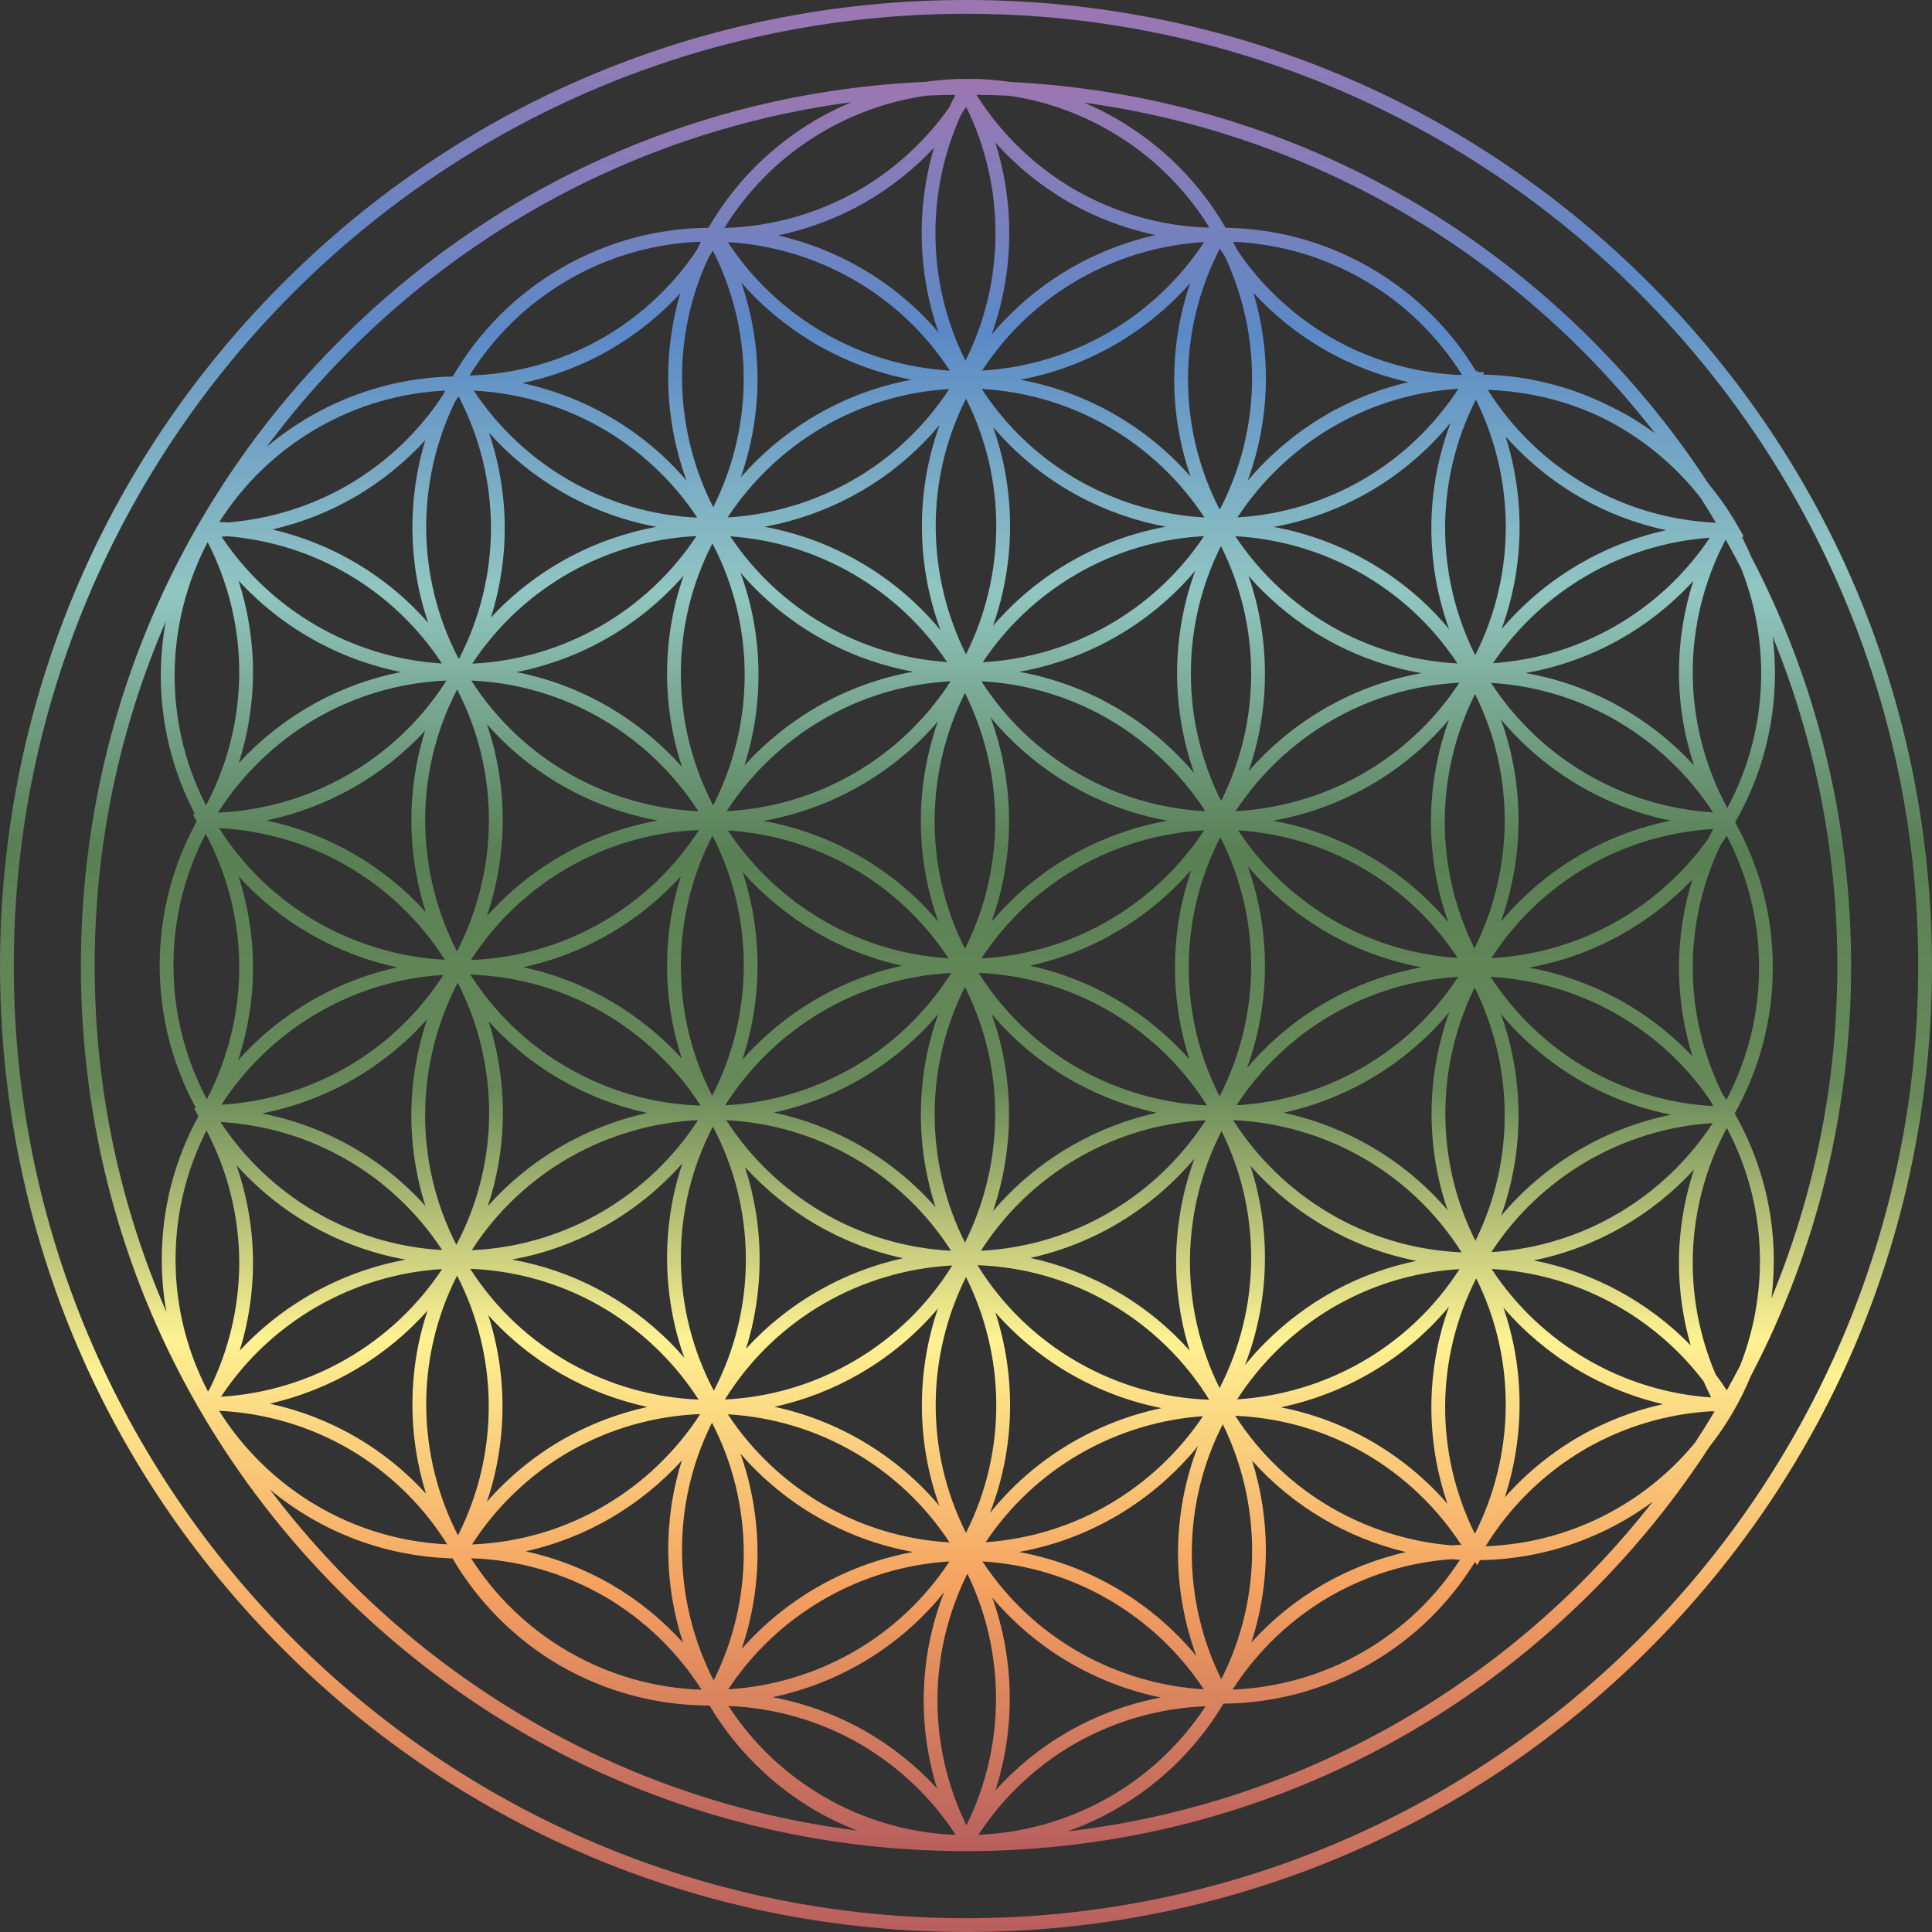 <?xml version="1.0" encoding="UTF-8"?><svg id="Ebene_2" xmlns="http://www.w3.org/2000/svg" xmlns:xlink="http://www.w3.org/1999/xlink" viewBox="0 0 778.749 778.75"><rect x="0" y="0" width="778.749" height="778.75" fill="#333333" stroke="none"/><defs><style>.cls-1{fill:url(#Unbenannter_Verlauf_54-2);}.cls-2{fill:url(#Unbenannter_Verlauf_54);}</style><linearGradient id="Unbenannter_Verlauf_54" x1="389.375" y1="778.75" x2="389.375" y2="0" gradientUnits="userSpaceOnUse"><stop offset="0" stop-color="#b85f5e"/><stop offset=".106" stop-color="#e28d5f"/><stop offset=".148" stop-color="#f5a160"/><stop offset=".289" stop-color="#fef292"/><stop offset=".43" stop-color="#688a5a"/><stop offset=".565" stop-color="#598054"/><stop offset=".711" stop-color="#91c6c2"/><stop offset=".857" stop-color="#5b89c7"/><stop offset="1" stop-color="#9d76b1"/></linearGradient><linearGradient id="Unbenannter_Verlauf_54-2" x1="389.374" y1="746.147" x2="389.374" y2="31.782" xlink:href="#Unbenannter_Verlauf_54"/></defs><g id="Ebene_1-2"><g><path class="cls-2" d="M664.704,114.046C591.16,40.502,493.38,0,389.375,0S187.588,40.502,114.045,114.046C40.502,187.589,0,285.369,0,389.375s40.502,201.786,114.045,275.329c73.543,73.543,171.324,114.046,275.33,114.046s201.785-40.502,275.329-114.046c73.544-73.543,114.045-171.324,114.045-275.329s-40.501-201.786-114.045-275.329ZM389.375,773.194C177.736,773.194,5.555,601.014,5.555,389.375S177.736,5.555,389.375,5.555s383.82,172.181,383.82,383.819-172.181,383.819-383.82,383.819Z"/><path class="cls-1" d="M705.936,224.508c-1.178-2.776-2.459-5.497-3.835-8.163l.806-.009-2.33-4.096c-3.47-6.101-7.468-11.859-11.916-17.232-13.471-20.651-29.168-40.065-47.012-57.908-63.111-63.112-145.706-99.665-234.22-104.048-11.5-1.687-23.1-1.677-34.437-.067-89.146,4.003-172.385,40.606-235.893,104.115-67.385,67.385-104.496,156.978-104.496,252.275s37.111,184.891,104.496,252.275c67.385,67.385,156.978,104.496,252.275,104.496s184.891-37.111,252.275-104.496c18.008-18.008,33.83-37.614,47.383-58.478,6.926-8.783,12.533-18.431,16.742-28.619,26.373-50.372,40.371-106.696,40.371-165.178,0-58.362-13.942-114.574-40.209-164.867Zm-4.189,4.422c5.252,13.151,8.145,27.49,8.145,42.492,0,19.614-4.943,38.093-13.642,54.265-9.092-16.736-13.907-35.52-13.951-54.597,0-18.658,4.607-37.171,13.268-53.584,2.124,3.768,4.193,7.571,6.179,11.424Zm-20.261,313.355c-17.067-17.493-39.172-29.506-63.229-34.245,25.298-5.17,47.731-18.294,64.572-36.633-4.003,12.148-6.084,24.917-6.084,37.752,.025,11.25,1.645,22.398,4.741,33.125Zm-285.465,87.099c36.065,2.154,69.32,21.364,89.206,51.545-35.159-2.147-68.723-20.35-89.206-51.545Zm71.903,54.849c-13.164,2.494-25.89,7.165-37.597,13.887-10.86,6.27-20.677,14.226-29.081,23.51,8.097-25.242,7.673-52.637-1.267-77.653,17.802,21.107,41.952,34.926,67.946,40.256Zm-90.223,36.662c-8.196-8.931-17.725-16.62-28.291-22.753-11.765-6.792-24.634-11.529-37.972-14.042,26.639-5.609,51.3-20.148,69.115-42.313-9.905,25.351-10.89,53.139-2.851,79.108Zm-84.16-39.967c19.88-30.171,53.118-49.378,89.172-51.542-20.476,31.185-54.025,49.386-89.172,51.542Zm-121.828-78.863c-8.236-9.013-17.823-16.771-28.466-22.948-10.741-6.201-22.401-10.689-34.498-13.337,24.524-5.567,46.84-18.714,63.585-37.517-8.097,24.349-7.971,50.171-.622,73.802Zm-76.403-132.396c17.549,19.494,41.352,33.252,68.22,38.069-25.667,4.69-49.212,17.641-66.914,36.711,3.517-11.386,5.349-23.283,5.377-35.296-0-13.437-2.286-26.801-6.682-39.485Zm77.288-218.629c-16.502-18.798-38.39-31.928-62.813-37.634,11.605-2.681,22.811-7.059,33.164-13.036,10.638-6.174,20.223-13.93,28.457-22.942-7.13,23.62-7.057,49.367,1.191,73.612Zm205.733-116.999c-17.113-20.068-40-33.468-64.716-39.149,12.441-2.615,24.46-7.182,35.509-13.561,10.164-5.9,19.364-13.247,27.346-21.748-7.199,24.313-6.571,50.459,1.861,74.458Zm4.537,15.331c-36.218-2.115-69.617-21.43-89.513-51.788,35.302,2.111,69.017,20.403,89.513,51.788Zm102.49-51.804c-19.886,30.357-53.273,49.676-89.484,51.802,20.494-31.379,54.19-49.686,89.484-51.802Zm-85.673,37.322c8.969-24.928,9.467-52.235,1.497-77.43,8.473,9.439,18.417,17.54,29.439,23.904,10.97,6.299,22.832,10.792,35.115,13.386-25.299,5.677-48.722,19.432-66.052,40.139Zm282.562,290.951c-17.846-18.953-41.105-31.24-65.904-35.829,25.665-4.617,48.534-17.389,65.819-35.528-3.563,11.516-5.418,23.553-5.418,35.651,.027,12.154,1.901,24.193,5.503,35.706Zm-81.128-39.648c9.56-14.783,22.632-27.593,38.896-36.983,15.446-8.867,32.794-14.009,50.532-15.047-.646,1.232-1.271,2.474-1.873,3.726-19.733,27.744-51.462,46.387-87.555,48.304Zm-6.408,113.968c-16.55-33.04-15.667-70.803-.32-102.126,15.555,31.249,16.655,69.012,.32,102.126Zm10.25-91.499c9.021,10.751,19.893,19.918,32.086,26.958,11.389,6.539,23.747,11.148,36.543,13.689-26.731,5.428-50.983,19.835-68.546,40.789,9.644-26.829,9.167-55.633-.083-81.437Zm-106.301,155.387c4.396-6.799,9.519-13.195,15.38-19.056,20.044-20.044,46.192-31.748,74.246-33.429-20.382,31.718-54.184,50.258-89.626,52.485Zm85.372-37.325c-9.215,25.623-9.453,53.525-.599,79.408-8.639-9.906-18.879-18.384-30.317-25.025-11.759-6.79-24.2-11.362-36.835-13.854,25.95-5.442,50.038-19.347,67.75-40.529Zm-186.722,94.904c20.301-30.428,53.108-48.346,87.582-50.798-19.26,28.712-51.11,48.298-87.582,50.798Zm85.558-38.74c-5.264,13.66-8.048,28.303-8.048,43.384,.035,14.105,2.573,28.08,7.409,41.251-18.118-21.943-43.575-36.845-71.537-41.949,28.944-5.188,54.332-20.752,72.177-42.686Zm-83.857,26.991c10.288-26.445,10.587-55.009,2.206-80.844,8.427,9.582,18.526,17.973,30.173,24.698,11.751,6.784,24.183,11.353,36.81,13.845-26.661,5.594-51.354,20.128-69.188,42.301Zm35.156-60.956c-16.985-9.807-30.51-23.331-40.166-38.951,18.169,.635,36.448,5.593,53.258,15.298,16.979,9.803,30.5,23.32,40.155,38.932-18.168-.636-36.437-5.576-53.248-15.28Zm-90.445-.001c-16.281,9.399-33.929,14.315-51.529,15.196,20.47-32.95,55.248-52.091,91.628-54.042-9.651,15.575-23.152,29.061-40.099,38.846Zm34.334-21.498c-8.605,25.311-8.827,53.361,.578,79.534-17.179-20.302-40.568-34.316-66.443-39.911,11.766-2.585,23.337-6.979,34.309-13.313,12.294-7.099,22.858-16.056,31.556-26.309Zm-102.754,134.71c-8.348-9.251-18.106-17.206-28.967-23.51-10.714-6.185-22.343-10.665-34.409-13.316,24.654-5.494,46.488-18.557,62.917-36.624-7.645,24.322-7.17,50.012,.459,73.45Zm-85.05-39.597c9.836-15.297,23.2-28.105,38.965-37.258,16.131-9.312,34.434-14.577,53.038-15.298-19.719,30.465-53.453,51.045-92.003,52.555Zm-18.656-254.914c-8.333-9.201-18.12-17.165-29.182-23.551-10.943-6.282-22.793-10.769-35.062-13.366,24.548-5.105,46.975-17.783,64.009-36.152-7.636,24.182-7.245,49.726,.235,73.068Zm105.139-173.907c-17.484-20.398-40.946-33.875-66.216-39.304,12.444-2.615,24.465-7.182,35.517-13.563,10.509-6.1,19.995-13.739,28.162-22.611-7.393,25.139-6.195,51.617,2.537,75.478Zm4.306,14.932c-18.107-.837-35.875-5.974-52.021-15.295-15.292-8.88-28.344-21.216-38.089-35.917,35.434,1.802,69.376,19.912,90.11,51.212Zm101.546-51.828c-15.48,23.682-38.81,40.629-66.357,48.01-7.595,2.036-15.277,3.27-22.95,3.74,19.395-29.493,51.985-49.565,89.307-51.75Zm-84.002,35.602c4.438-12.731,6.751-26.184,6.751-39.711-.032-13.234-2.255-26.341-6.516-38.777,17.809,20.308,42.072,34.143,68.637,39.129-27.263,5.031-51.339,19.269-68.872,39.36Zm135.574,38.866c16.165-9.332,33.678-14.245,51.153-15.178-20.622,30.879-54.134,48.834-89.186,50.824,9.479-14.22,22.26-26.539,38.034-35.646Zm-33.893,20.983c8.934-25.42,9.369-53.694,.042-80.098,15.679,18.391,36.5,31.63,60.345,38.019,3.1,.831,6.215,1.521,9.337,2.102-13.244,2.404-26.299,7.076-38.608,14.182-12.088,6.98-22.502,15.757-31.116,25.795Zm105-134.221c8.254,8.973,17.849,16.7,28.445,22.818,10.65,6.116,22.142,10.529,34.044,13.156-25.74,5.962-48.34,20.2-64.851,39.742,9.125-24.819,9.562-51.376,2.362-75.715Zm82.559,38.661c.009,0,.019,.001,.028,.001-9.794,15.018-23.012,27.608-38.55,36.632-15.701,9.066-32.936,14.166-50.523,15.213,19.327-29.467,51.815-49.557,89.045-51.847Zm-3.088,13.651c-10.184,26.915-10.361,56.313-.651,83.199-18.359-21.992-43.581-36.163-70.635-41.17,13.422-2.456,26.468-7.215,38.636-14.24,12.484-7.25,23.542-16.69,32.65-27.789Zm2.726,97.056c-28.323-1.526-54.739-13.27-74.95-33.481-5.505-5.505-10.376-11.474-14.591-17.812,35.243,1.991,68.939,20.115,89.541,51.293Zm-38.373,162.939c-16.021,9.248-33.366,14.158-50.686,15.153,9.539-14.623,22.527-27.294,38.651-36.604,16.021-9.249,33.367-14.16,50.687-15.154-9.539,14.623-22.527,27.295-38.653,36.605Zm35.077-22.374c-9.071,25.282-9.712,53.446-.669,79.816-17.463-20.37-40.887-33.838-66.119-39.279,11.828-2.579,23.46-6.985,34.488-13.351,12.645-7.301,23.464-16.565,32.3-27.185Zm-104.653,136.398c-8.286-9.259-18.147-17.382-29.479-23.925-11.105-6.41-22.818-10.838-34.728-13.41,26.277-5.787,49.361-20.173,66.144-40.049-8.945,24.467-9.971,51.683-1.937,77.384Zm-84.119-40.228c9.585-14.974,22.758-27.948,39.188-37.434,16.251-9.382,33.865-14.298,51.433-15.192-19.458,30.149-52.628,50.655-90.621,52.626Zm4.854-15.936c8.606-25.313,8.828-53.367-.58-79.542,17.517,20.709,41.153,34.378,66.636,39.87-11.831,2.579-23.465,6.992-34.499,13.362-12.295,7.099-22.859,16.057-31.557,26.31Zm-5.794-96.063c28.794,1.244,55.688,13.033,76.195,33.541,6.096,6.096,11.393,12.773,15.902,19.881-36.458-1.671-71.405-20.61-92.098-53.421Zm90.927-57.485c-19.51,29.576-52.303,49.65-89.818,51.65,20.591-31.405,54.426-49.666,89.818-51.65Zm-85.695,36.837c9.762-27.181,9.144-56.387-.465-82.444,8.89,10.77,19.806,20.162,32.592,27.544,12.363,7.137,25.481,11.812,38.785,14.206-27.1,4.83-52.419,18.841-70.913,40.694Zm80.523-20.875c-4.275,12.337-6.604,25.575-6.604,39.348,0,12.915,2.051,25.359,5.83,37.032-16.629-18.71-38.982-32.218-64.288-37.754,25.698-5.622,48.356-19.463,65.062-38.627Zm-1.05,39.348c0-18.921,4.598-36.786,12.732-52.543,7.94,15.608,12.422,33.258,12.422,51.936,0,18.921-4.598,36.786-12.732,52.543-7.94-15.608-12.422-33.258-12.422-51.936Zm23.785-40.857c17.615,20.826,42.153,35.614,70.031,40.773-13.274,2.399-26.36,7.077-38.696,14.198-12.337,7.123-22.933,16.119-31.648,26.416,4.679-12.843,7.236-26.697,7.236-41.138,0-14.11-2.446-27.657-6.922-40.25Zm-3.885-14.417c17.103,1.08,34.221,6.012,50.039,15.143v-.001c15.999,9.238,28.912,21.783,38.43,36.261-36.927-2.367-69.161-22.246-88.469-51.404Zm52.816,10.332c-12.361-7.136-25.476-11.819-38.778-14.213,27.132-4.838,52.472-18.878,70.971-40.778-9.622,26.409-9.691,55.345-.256,81.745-8.769-10.44-19.465-19.553-31.938-26.755Zm-53.857-18.065c19.555-29.718,52.508-49.872,90.199-51.781-20.637,31.572-54.653,49.877-90.199,51.781Zm5.246-16.075c4.275-12.337,6.604-25.575,6.604-39.348,0-13.805-2.341-27.072-6.634-39.434,1.723,1.958,3.49,3.888,5.351,5.749,17.773,17.774,40.131,29.276,64.399,33.477-27.617,4.901-52.011,19.242-69.721,39.557Zm1.05-39.348c0,18.435-4.369,35.865-12.116,51.322-7.788-15.489-12.181-32.966-12.181-51.453,0-18.435,4.369-35.865,12.116-51.322,7.788,15.489,12.181,32.966,12.181,51.453Zm-22.929,40.12c-17.721-20.952-42.448-35.796-70.534-40.87,27.112-4.837,52.433-18.865,70.926-40.741-4.731,12.905-7.314,26.837-7.314,41.361,0,14.11,2.446,27.657,6.922,40.25Zm4.472,15.308c-17.512-.917-35.066-5.831-51.266-15.184-16.34-9.435-29.459-22.32-39.031-37.191,37.822,2.015,70.846,22.401,90.297,52.374Zm-96.913,55.45c-16.792-33.365-15.758-71.572,0-103.111,15.758,31.539,16.792,69.746-0,103.111Zm-88.666,87.98c16.614,18.25,38.746,31.387,63.728,36.762-23.939,5.259-46.225,17.75-63.302,36.509,3.564-11.367,5.488-23.454,5.488-35.981,0-13.01-2.081-25.542-5.914-37.29Zm-7.556-18.899c17.566,.894,35.184,5.831,51.431,15.21,16.429,9.486,29.602,22.46,39.187,37.433-37.995-1.975-71.165-22.488-90.618-52.643Zm54.208,10.399c-11.166-6.446-22.946-10.887-34.923-13.452,25.321-5.553,48.794-19.188,66.214-39.782-9.209,25.621-9.192,53.042-1.117,77.932-8.427-9.582-18.526-17.973-30.174-24.698Zm-54.65-16.377c19.402-30.556,52.818-51.38,91.136-53.347-20.515,32.511-55.029,51.396-91.136,53.347Zm-102.151,58.413c20.717-32.143,55.221-50.722,91.23-52.451-19.603,30.233-53.013,50.716-91.23,52.451Zm84.907-34.995c-3.986,11.957-6.151,24.739-6.151,38.018,0,14.147,2.459,27.729,6.958,40.35-1.858-2.135-3.769-4.235-5.79-6.256-17.606-17.606-39.708-29.059-63.712-33.357,27.128-4.903,51.121-18.923,68.694-38.756Zm-76.476-51.716c-.503-1.876-1.052-3.732-1.639-5.57,8.208,9.085,17.941,17.062,29.101,23.506,11.163,6.444,22.94,10.877,34.914,13.443-24.417,5.356-47.122,18.229-64.331,37.609,7.361-22.132,8.131-45.938,1.955-68.988Zm30.239,13.124c-16.463-9.505-29.657-22.513-39.246-37.525,38.944,1.29,73.045,22.041,92.861,52.824-18.289-.582-36.691-5.529-53.615-15.299Zm-.007-80.508h-.001c16.714-9.649,34.87-14.584,52.935-15.265-9.568,14.838-22.669,27.695-38.981,37.114-16.714,9.65-34.87,14.584-52.936,15.266,9.568-14.838,22.67-27.696,38.982-37.115Zm-32.535,19.424c8.313-24.636,8.689-51.848-.01-77.39,18.247,20.737,42.751,34.094,68.955,38.864-13.442,2.371-26.699,7.081-39.187,14.291h-.001c-11.458,6.616-21.414,14.847-29.757,24.236Zm78.539,57.389c-16.638-18.277-38.81-31.425-63.837-36.786,11.854-2.577,23.512-6.988,34.564-13.368,11.07-6.392,20.736-14.292,28.902-23.285-3.598,11.417-5.543,23.56-5.543,36.149,0,13.01,2.081,25.542,5.914,37.29Zm-.358-37.29c0-18.927,4.601-36.797,12.739-52.558,8.061,15.702,12.614,33.489,12.614,52.319,0,18.927-4.601,36.798-12.74,52.559-8.061-15.702-12.613-33.489-12.613-52.32Zm107.848-3.111c-37.113-2.27-69.518-22.228-88.876-51.534,35.04,2.241,68.459,20.434,88.876,51.534Zm-74.571-55.375c13.449-2.371,26.716-7.069,39.208-14.281,12.088-6.979,22.502-15.757,31.115-25.794-9,25.61-9.38,54.118,.164,80.692-18.397-21.739-43.548-35.716-70.487-40.617Zm55.892,58.372c-25.368,5.549-47.769,19.112-64.411,37.894,3.986-11.957,6.151-24.739,6.151-38.018-0-13.133-2.12-25.78-6.023-37.623,16.629,18.707,38.98,32.213,64.283,37.748Zm-19.461-77.464c-16.195,9.349-33.744,14.263-51.252,15.182,19.448-29.969,52.466-50.352,90.281-52.372-9.572,14.87-22.69,27.755-39.03,37.19Zm-44.073-3.228c7.878-24.878,7.723-52.228-1.615-77.751,8.609,10.027,19.016,18.795,31.094,25.768,12.303,7.102,25.353,11.766,38.59,14.171-26.78,4.781-50.523,18.44-68.069,37.812Zm32.256-56.794c-15.75-9.094-28.517-21.388-37.991-35.58,16.888,1.162,33.774,6.078,49.393,15.095,15.748,9.093,28.513,21.386,37.988,35.576-16.888-1.162-33.768-6.072-49.389-15.09Zm14.178-25.297c-12.241-7.066-25.221-11.725-38.39-14.141,3.193-.588,6.379-1.291,9.55-2.141,24.214-6.488,45.304-20.044,61.061-38.883-9.861,27.255-9.269,56.566,.37,82.707-8.89-10.769-19.806-20.161-32.591-27.543Zm-59.049,98.163c-8.311-15.89-13.02-33.948-13.02-53.089,0-18.916,4.596-36.778,12.726-52.532,17.79,34.068,16.77,73.413,.294,105.621Zm-12.552-15.464c-17.16-19.305-40.414-33.073-66.717-38.255,26.16-5.16,49.857-18.87,67.367-38.91-4.317,12.392-6.672,25.696-6.672,39.541,0,13.134,2.12,25.78,6.023,37.624Zm-48.67-111.015c12.099,6.985,25.067,11.728,38.409,14.196-25.179,4.614-48.783,17.162-66.762,36.564,7.646-24.215,7.417-50.209-.768-74.455,8.386,9.332,18.204,17.356,29.12,23.695Zm54.488,17.913c-20.148,30.512-53.682,49.681-90.367,51.434,20.744-31.463,54.811-49.661,90.367-51.434Zm.788,110.938c-36.159-1.687-70.83-20.348-91.559-52.692,38.388,1.685,71.947,22.284,91.559,52.692Zm-97.322,56.491c-16.511-32.121-17.638-71.38-.026-105.428,.033-.05,.065-.101,.098-.151,17.649,34.1,16.502,73.428-.072,105.579Zm-44.548-34.615c16.357,9.442,29.835,22.466,39.646,37.988-36.014-1.939-70.45-20.722-90.991-53.074,18.023,.926,35.662,6.084,51.345,15.086Zm20.539,41.048c-25.233,5.463-47.545,18.849-64.193,37.419,3.92-11.97,5.974-24.531,6.004-37.226-0-12.502-1.972-24.943-5.787-36.83,17.239,18.933,39.781,31.47,63.976,36.638Zm18.537,3.045c-9.575,14.9-22.709,27.81-39.074,37.258-15.416,8.85-32.714,13.989-50.412,15.044,19.316-29.75,52.007-50.044,89.486-52.301Zm-36.303,42.072c11.46-6.616,21.417-14.848,29.761-24.237-8.084,23.957-8.661,50.349-.686,75.273-17.322-19.193-40.345-32.272-65.905-37.296,12.898-2.529,25.36-7.156,36.83-13.74Zm42.095-38.979c3.631,7.133,6.563,14.685,8.684,22.599,7.54,28.14,4.233,57.461-9.237,83.098-17.529-34.187-16.211-73.575,.553-105.696Zm81.615,148.918c5.893,5.893,11.039,12.327,15.45,19.167-36.335-1.542-71.224-20.227-92.046-52.716,28.944,1.151,55.993,12.948,76.595,33.549Zm-5.149,22.127c-12.097,2.647-23.78,7.141-34.542,13.354-11.363,6.597-21.535,15.005-30.137,24.823,8.155-24.329,8.332-50.728,.532-75.158,17.24,19.1,39.856,31.754,64.146,36.981Zm13.464-60.149c0-19.053,4.665-37.035,12.905-52.872,8.479,16.014,13.291,34.255,13.291,53.602,0,19.053-4.665,37.035-12.905,52.872-8.479-16.014-13.291-34.255-13.291-53.602Zm114.504-109.17c16.78,33.355,15.748,71.547,0,103.077-15.748-31.53-16.78-69.721-0-103.077Zm103.431,58.105c7.79,15.677,11.938,33.049,11.938,51.067-0,18.918-4.598,36.782-12.73,52.538-16.695-33.605-15.38-72.037,.792-103.605Zm11.664,14.033c17.203,19.356,40.532,33.145,66.918,38.299-22.896,4.676-43.942,15.924-60.845,32.828-2.936,2.936-5.694,6.001-8.285,9.174,5.188-13.436,8.04-28.024,8.04-43.267l.001-.001c0-12.915-2.051-25.359-5.83-37.032Zm-6.991-18.44c36.442,1.647,71.383,20.546,92.099,53.308-38.707-1.649-72.518-22.527-92.099-53.308Zm97.271-69.196c-16.005-32.27-15.972-70.252,.239-102.555,16.513,33.231,15.424,71.187-.239,102.555Zm10.669-92.326c17.527,20.943,41.732,35.353,68.421,40.814-12.663,2.557-24.896,7.137-36.166,13.606-12.645,7.301-23.465,16.565-32.301,27.186,9.277-25.856,9.745-54.726,.046-81.605Zm-3.97-14.715c37.456,2.236,70.135,22.489,89.471,52.193-36.296-2.214-69.647-21.64-89.471-52.193Zm13.913-3.962c26.049-4.597,49.745-17.611,67.632-37.167-3.834,11.912-5.819,24.407-5.819,36.965,.028,12.774,2.11,25.416,6.081,37.458-17.575-19.136-41.241-32.59-67.894-37.256Zm-13.133-3.979c19.718-29.312,52.139-48.068,87.375-50.557-19.907,29.651-51.991,48.123-87.375,50.557Zm3.429-13.697c9.333-25.501,9.499-52.827,1.643-77.69,8.579,9.675,18.691,17.973,29.928,24.461,10.875,6.245,22.628,10.714,34.799,13.319-25.816,5.656-49.236,19.708-66.37,39.91Zm-10.602,10.473c-16.228-32.481-16.211-70.452,.265-103.037,15.65,31.552,16.592,69.726-.265,103.037Zm-6.88-112.944c-18.003-.947-35.587-6.094-51.264-15.096-15.094-8.713-28.067-20.848-37.769-35.212-.532-1.133-1.081-2.258-1.649-3.375,17.905,.751,35.893,5.697,52.457,15.26,16.761,9.678,30.143,22.981,39.772,38.339-.517,.024-1.033,.054-1.548,.085Zm-96.098,54.291c-8.351-16.118-12.799-34.1-12.799-52.771,.045-18.256,4.478-36.273,12.836-52.461,.683,1.096,1.383,2.18,2.101,3.252,14.724,31.509,15.007,69.192-2.137,101.98Zm-11.753-13.325c-17.514-19.934-41.489-34.055-68.622-39.058,26.481-4.975,50.673-18.742,68.462-38.951-4.212,12.372-6.41,25.405-6.441,38.556-.001,13.641,2.274,26.928,6.6,39.452Zm5.587,16.469c-7.819-.449-15.65-1.683-23.391-3.758-27.558-7.385-50.898-24.342-66.38-48.036,37.518,2.048,70.299,22.173,89.771,51.794Zm-96.114,55.165c-15.748-31.53-16.781-69.723-0-103.078,16.781,33.356,15.749,71.548,0,103.078Zm-89.587-111.032c0,17.929-4.246,35.731-12.304,51.729-15.617-30.726-17.183-67.897-1.818-100.782,.578-.864,1.144-1.736,1.701-2.615,8.096,15.983,12.377,33.704,12.42,51.668Zm-19.052-51.678c-9.68,14.301-22.483,26.299-37.475,35-16.443,9.493-35.14,14.786-54.015,15.34,9.643-15.493,23.099-28.911,39.976-38.655,16.817-9.709,35.094-14.649,53.27-15.282-.61,1.192-1.189,2.392-1.755,3.596Zm-95.627,164.334c-.059,.091-.115,.185-.173,.276-17.508-33.333-17.002-71.764-1.576-103.62,.496-.76,.973-1.534,1.453-2.306,.073,.13,.154,.268,.225,.396,17.171,33.274,17.095,72.21,.071,105.254Zm-6.974,2.061c-35.863-2.172-68.928-21.198-88.827-51.104,.799-.044,1.597-.11,2.395-.17,35.349,2.915,67.001,21.738,86.433,51.273Zm-16.482,3.461c-25.634,5.023-48.381,18.197-65.422,36.706,3.769-11.756,5.74-24.071,5.769-36.514-0-12.588-1.996-25.117-5.864-37.079,17.325,18.888,40.345,31.871,65.516,36.886Zm18.214,3.419c-.18,.338-.36,.677-.536,1.016-20.203,31.088-54.414,50.631-91.474,52.223,19.579-30.733,53.35-51.578,92.01-53.24Zm-83.422,115.806c-.043,18.451-4.553,36.616-13.065,52.924-8.581-16.087-13.454-34.439-13.454-53.909,0-19.127,4.703-37.174,13.003-53.056,8.838,16.588,13.515,35.245,13.516,54.041Zm81.784,113.755c-37.328-2.135-69.937-22.163-89.369-51.62,36.551,2.122,69.432,21.209,89.369,51.62Zm-.025,7.669c-19.873,30.098-53.042,49.261-89.042,51.445,.068-.136,.131-.274,.199-.41,19.918-29.882,52.987-48.882,88.843-51.034Zm6.037,2.638c16.9,32.764,17.011,71.88,.362,104.715-16.384-31.901-17.604-70.837-.362-104.715Zm59.319,129.25c15.915,9.237,29.364,22.182,39.225,37.655-18.269-.591-36.649-5.537-53.554-15.297-16.519-9.538-29.748-22.601-39.346-37.679,18.825,.622,37.363,5.903,53.675,15.321Zm43.431-69.96c8.356,16.121,12.807,34.108,12.807,52.784-.044,17.739-4.229,35.265-12.137,51.095-16.22-31.652-17.505-70.209-.67-103.879Zm11.478,12.483c17.674,20.317,42.027,34.676,69.607,39.618-26.745,4.883-51.194,18.732-69.124,39.13,4.186-12.338,6.369-25.333,6.402-38.44,0-13.95-2.363-27.535-6.884-40.308Zm-5.089-15.87c36.225,2.09,69.387,21.204,89.36,51.622-37.324-2.139-69.929-22.167-89.36-51.622Zm95.996-55.336c15.758,31.538,16.791,69.744-.001,103.109-16.791-33.365-15.757-71.571,.001-103.109Zm91.006,111.513c0-18.447,4.347-36.218,12.503-52.185,15.454,31.527,16.267,69.585-.618,102.778-7.748-15.7-11.84-33.046-11.884-50.594Zm24.322-37.505c16.689,18.675,38.496,31.255,62.005,36.843-11.634,2.646-22.852,7.015-33.286,13.006-10.84,6.259-20.641,14.198-29.036,23.461,7.881-24.217,7.666-49.851,.317-73.311Zm31.49,54.664c14.936-8.578,31.602-13.66,48.703-14.936,1.189,.097,2.38,.177,3.573,.239-9.565,14.817-22.655,27.656-38.948,37.064-16.634,9.603-34.696,14.534-52.675,15.253,9.892-15.462,23.446-28.441,39.347-37.621Zm48.808-20.511c-34.506-2.923-67.19-21.301-87.093-52.24,17.9,.754,35.874,5.681,52.432,15.241,15.596,9.056,28.849,21.701,38.654,36.786-1.333,.049-2.664,.12-3.992,.213Zm10.031-107.643c16.556,33.391,15.346,71.537-.547,102.975-16.185-32.709-15.919-70.625,.547-102.975Zm10.95,11.764c16.755,19.478,39.386,33.148,64.347,38.947-11.824,2.632-23.25,7.031-33.834,13.109-11.238,6.489-21.353,14.791-29.947,24.494,7.953-24.437,8.129-51.321-.565-76.55Zm-4.748-15.526c33.78,1.807,65.149,18.571,85.48,45.32,.944,2.177,1.942,4.332,3.015,6.453-35.843-2.423-68.797-21.686-88.495-51.773Zm-.092-6.81c19.818-30.419,53.056-49.763,89.236-52.007-19.33,29.576-51.904,49.74-89.236,52.007Zm38.684-73.892c-15.713-9.072-29.136-21.844-38.996-37.059,34.749,1.964,67.982,19.622,88.654,50.003,.355,.711,.726,1.415,1.095,2.119-17.818-1.009-35.235-6.153-50.754-15.063Zm42.48-40.677c0-17.092,3.866-34.065,11.171-49.412,.878-1.244,1.731-2.507,2.563-3.785,8.299,15.881,13,33.926,13,53.051,0,19.238-4.758,37.383-13.148,53.332-.551-.859-1.112-1.708-1.681-2.548-7.762-15.714-11.865-33.05-11.905-50.637Zm3.166-189.468c2.117,3.31,4.163,6.668,6.171,10.051-18.277-.825-36.158-5.998-52.065-15.133-16.173-9.337-29.925-22.592-39.856-38.397,15.885,.477,31.503,4.26,45.833,11.057,15.628,7.694,29.269,18.831,39.918,32.422Zm-18.321-25.961c-3.482-2.558-7.099-4.942-10.855-7.121-2.707-1.554-5.474-2.987-8.283-4.321-15.225-7.498-32.248-11.878-50.237-12.292l.508-.894-2.513-.097-.417-.699-.305,.502c-10.16-16.811-24.565-31.365-42.744-41.861-18.385-10.614-38.435-15.807-58.292-16.094-10.213-17.685-25.05-33.003-43.971-43.927-4.247-2.452-8.586-4.607-12.988-6.488,93.275,12.715,175.009,62.18,230.096,133.294ZM406.857,38.595c13.855,2.063,27.558,6.696,40.402,14.112,17.025,9.829,30.576,23.392,40.236,39.057-18.97-.511-37.602-5.739-54.101-15.213-16.175-9.339-29.919-22.607-39.807-38.338,4.441,.052,8.868,.166,13.269,.383Zm-17.4,4.508c15.844,32.155,15.739,70.221-.298,102.297-15.555-31.115-16.116-67.854-1.682-99.376,.672-.964,1.335-1.936,1.98-2.921Zm-15.96-4.569c3.858-.172,7.733-.275,11.621-.321-.867,1.662-1.688,3.341-2.472,5.033-9.53,13.546-21.914,24.926-36.304,33.278-16.537,9.548-35.355,14.85-54.342,15.353,18.505-30.003,48.84-48.628,81.497-53.343Zm-30.322,2.667c-23.416,9.798-43.936,27.017-57.615,50.611-20.128,.153-40.48,5.344-59.121,16.105-18.882,10.902-33.698,26.179-43.909,43.819-19.595,.414-39.352,5.613-57.49,16.084-6.342,3.662-12.224,7.818-17.628,12.391C162.78,105.763,246.889,53.909,343.174,41.2ZM127.815,172.631c16.31-9.416,33.993-14.333,51.625-15.201-.311,.611-.621,1.223-.921,1.838-9.776,14.875-22.908,27.33-38.352,36.294-14.812,8.551-31.453,13.691-48.405,15.033-1.109-.088-2.223-.156-3.338-.214,9.601-15.108,22.847-28.198,39.392-37.75Zm-44.113,45.897c8.334,16.212,12.734,34.32,12.735,52.557-.044,18.692-4.672,37.092-13.402,53.563-17.641-34.325-16.274-73.909,.668-106.12Zm-45.544,170.847c0-49.322,10.239-96.292,28.671-138.924-4.73,25.694-1.192,53.027,11.767,77.696l-.893,.016,1.568,2.974c-9.496,17.217-14.908,36.987-14.909,58.001,0,20.845,5.323,40.469,14.678,57.589l-.855,.02,1.795,3.194c-9.413,17.16-14.773,36.845-14.773,57.76,0,7.209,.638,14.271,1.858,21.136-18.58-42.775-28.907-89.931-28.907-139.461Zm45.674,171.508c-8.341-15.913-13.069-34.005-13.069-53.183,0-18.711,4.497-36.389,12.462-52.017,8.64,16.443,13.212,34.886,13.212,53.465-.041,17.616-4.153,34.972-11.932,50.699-.227,.343-.449,.69-.673,1.036Zm4.475,7.782c18.301,.849,36.283,6.096,52.157,15.26,15.928,9.244,29.385,22.202,39.248,37.692,.153,.297,.313,.59,.468,.885-38.699-1.839-72.442-22.907-91.873-53.837Zm20.488,31.721c20.091,16.698,45.674,27.004,73.6,27.759,10.503,17.916,25.539,32.889,43.519,43.312,18.259,10.488,38.974,16.007,60.015,16.007h.072c10.469,17.572,25.311,32.254,43.02,42.537,5.287,3.042,10.793,5.655,16.452,7.851-96.445-12.08-180.85-63.42-236.676-137.466Zm223.534,123.955c-16.154-9.327-29.16-22.027-38.703-36.684,18.592,.724,36.883,5.988,53,15.293,15.573,9.038,28.794,21.62,38.592,36.653-18.05-.688-36.189-5.622-52.89-15.262Zm57.59-90.007c15.528,31.924,15.395,69.596-.382,101.431-15.722-32.253-15.519-69.489,.382-101.431Zm43.179,68.601c16.134-9.266,34.299-14.443,52.831-15.163-20.907,31.959-55.53,50.315-91.562,51.81,9.835-15.035,23.162-27.659,38.731-36.647Zm-2.743,35.252c25.418-9.072,47.926-26.657,62.789-51.483,20.133-.149,40.5-5.337,59.146-16.101,17.889-10.329,32.125-24.585,42.256-41.057l.815,1.339,1.185-2.009c19.83-.3,39.857-5.488,58.217-16.086,3.993-2.305,7.797-4.813,11.421-7.491-56.395,72.136-140.323,121.737-235.829,132.888Zm252.896-156.716c-8.514,10.368-18.979,19.414-31.265,26.508-16.785,9.69-35.025,14.628-53.165,15.276,9.975-16.226,23.947-29.829,40.439-39.35,15.46-8.879,32.785-14.012,50.511-15.059,.447,.029,.897,.047,1.345,.071-2.535,4.244-5.158,8.428-7.864,12.555Zm18.179-31.054c-1.745,3.367-3.552,6.697-5.401,9.999-1.434-2.195-2.935-4.334-4.5-6.417-6.031-14.135-9.195-29.395-9.231-44.846,0-19.007,4.775-37.868,13.754-54.507,16.228,30.601,17.212,65.538,5.378,95.77Zm-2.218-101.599c9.784-17.411,15.375-37.481,15.375-58.835,0-21.224-5.523-41.18-15.197-58.517,10.208-17.688,16.055-38.195,16.055-60.043,0-4.984-.31-9.897-.901-14.724,16.773,40.958,26.047,85.751,26.047,132.676,0,47.401-9.46,92.628-26.557,133.922,3.13-24.938-1.469-51.037-14.822-74.479Z"/></g></g></svg>